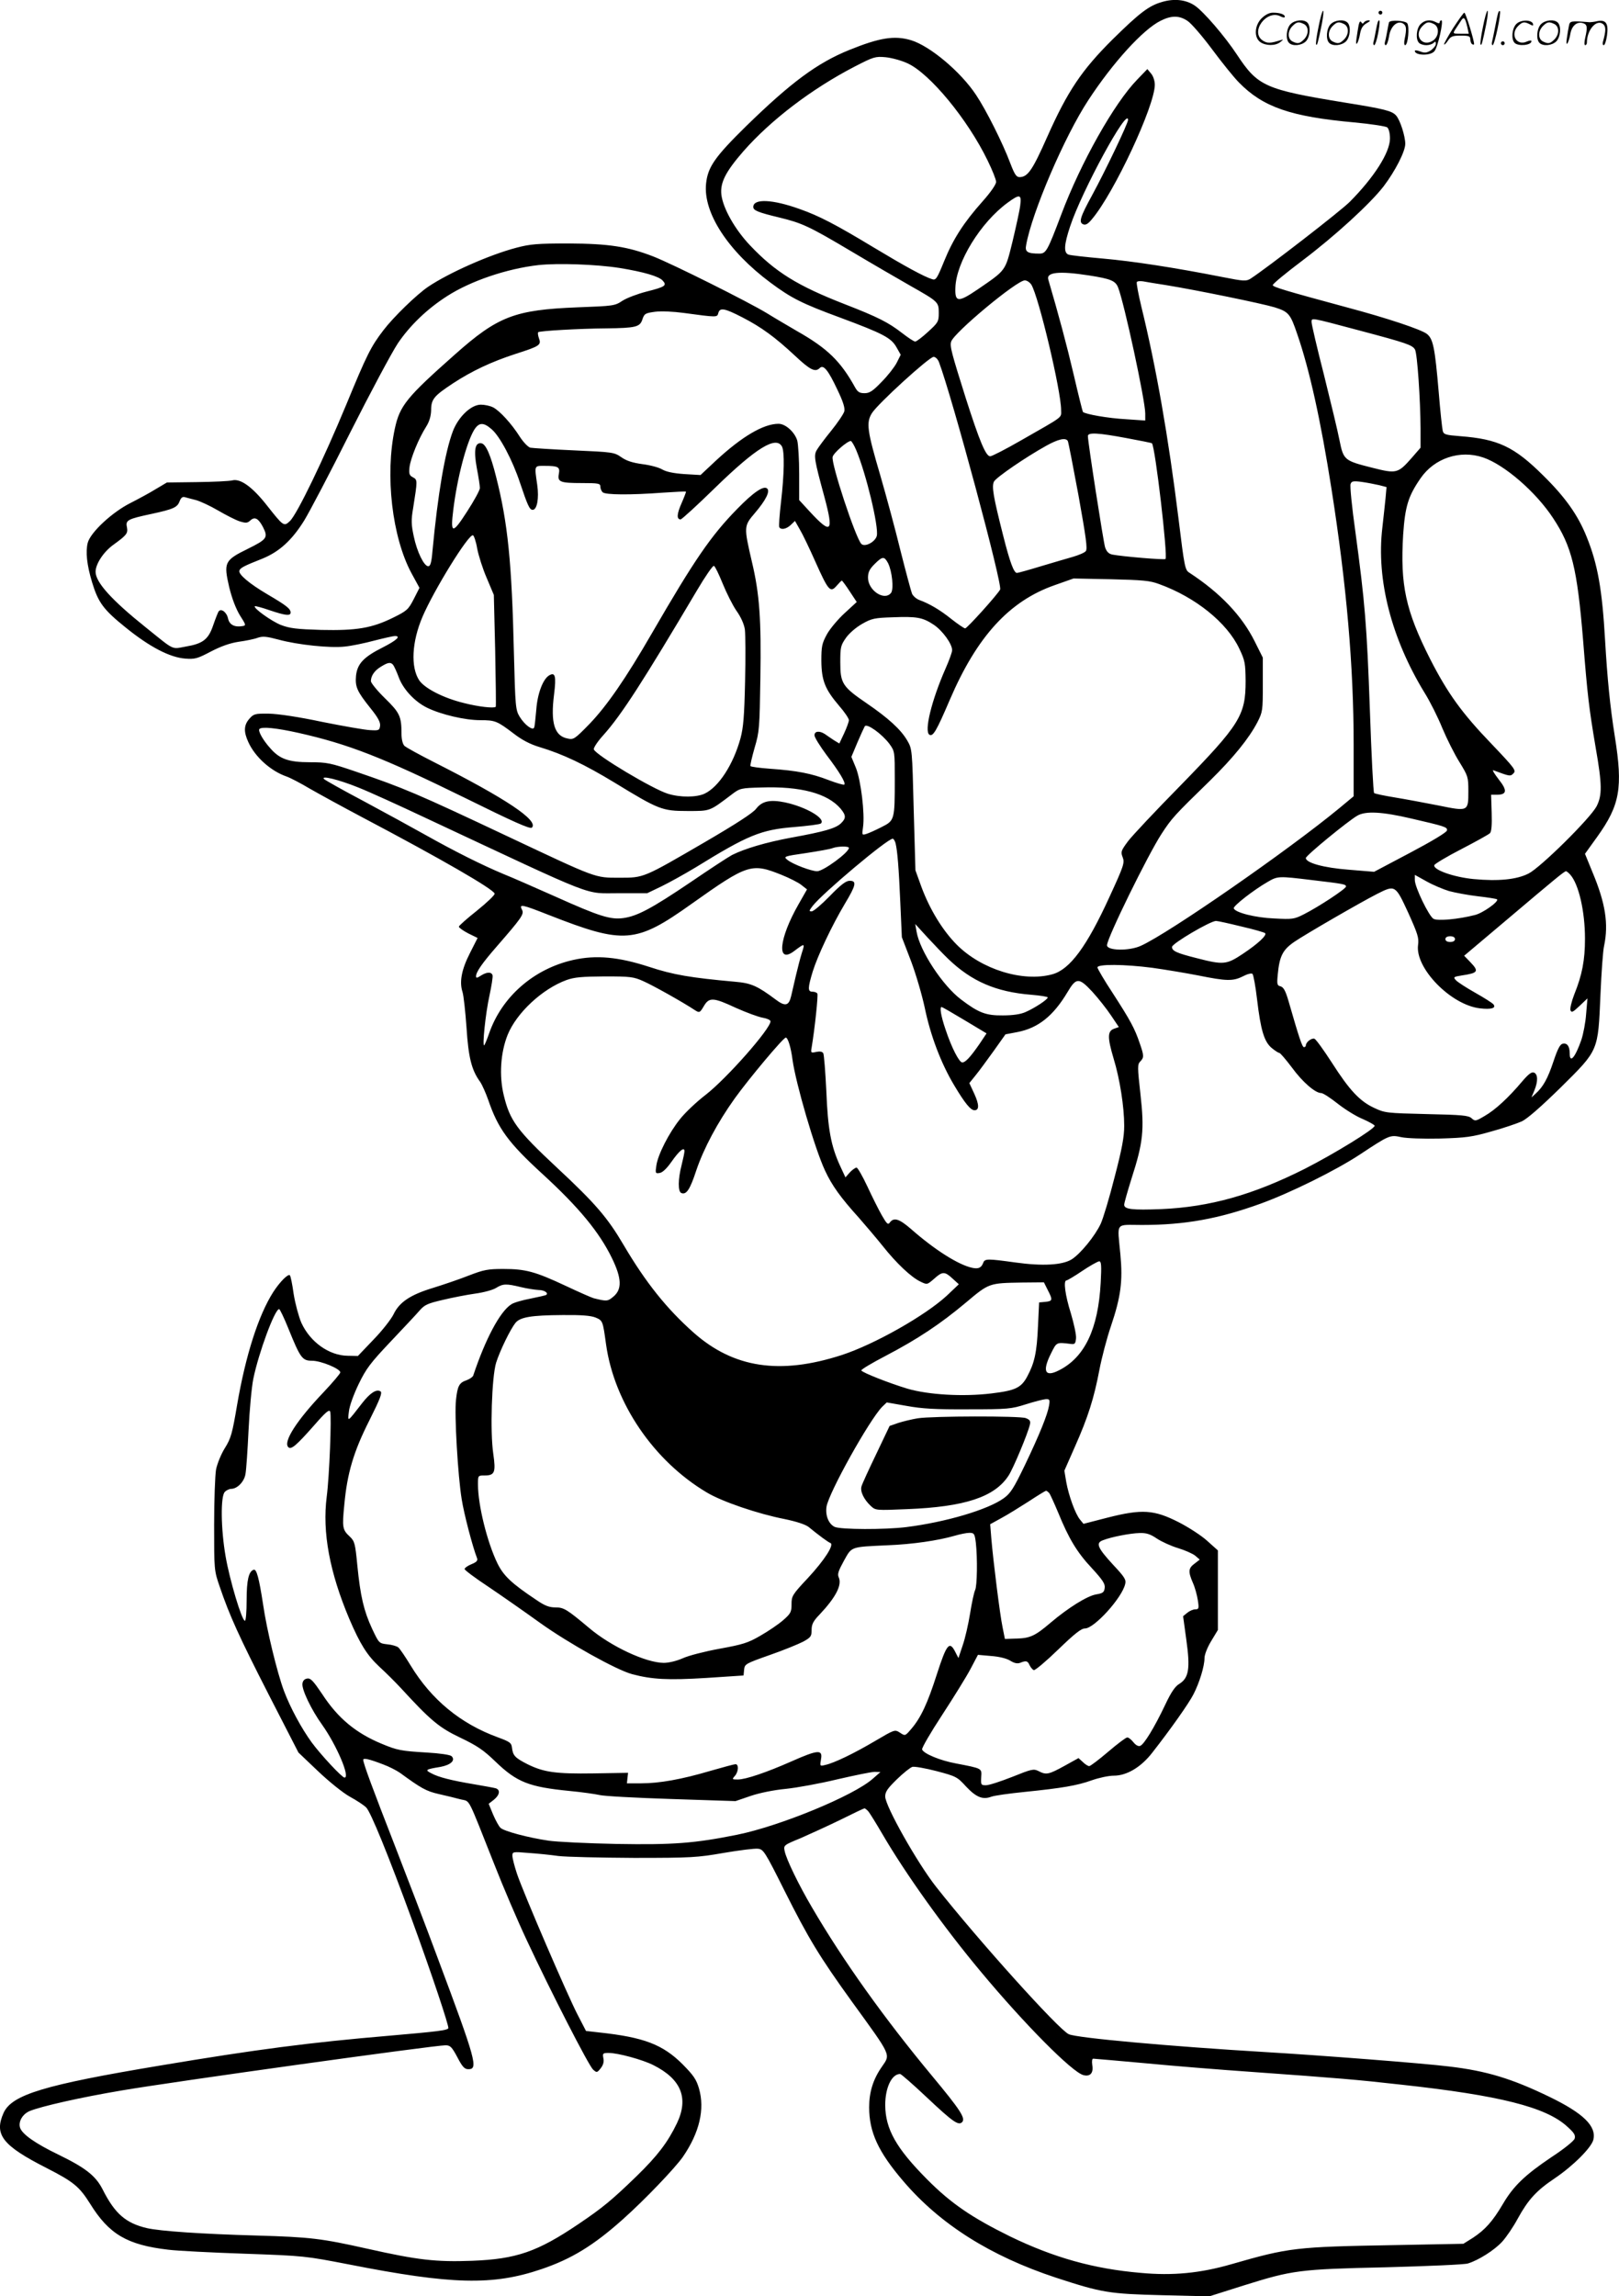 <svg version="1.0" xmlns="http://www.w3.org/2000/svg"
  viewBox="0 0 846.784 1200.881"
 preserveAspectRatio="xMidYMid meet">
<g transform="translate(-0.005,1200.629) scale(0.1,-0.1)"
fill="#000000" stroke="none">
<path d="M6078 11996 c-68 -19 -117 -56 -259 -196 -161 -160 -235 -270 -341
-508 -78 -176 -102 -211 -145 -212 -17 0 -26 13 -49 73 -38 102 -126 278 -179
357 -80 121 -241 256 -340 286 -87 26 -165 13 -323 -51 -168 -68 -305 -170
-538 -397 -165 -162 -202 -215 -211 -302 -16 -152 115 -353 337 -518 109 -81
164 -109 365 -183 223 -83 266 -105 294 -155 l22 -39 -21 -42 c-12 -23 -47
-68 -79 -100 -46 -48 -63 -59 -89 -59 -26 0 -36 6 -50 31 -75 136 -145 204
-302 293 -41 24 -113 66 -160 95 -97 59 -491 256 -593 296 -134 52 -234 67
-442 68 -164 0 -201 -3 -273 -22 -142 -37 -355 -132 -462 -204 -61 -41 -183
-160 -234 -227 -66 -86 -87 -128 -195 -390 -119 -287 -258 -575 -295 -609 -31
-29 -33 -28 -119 81 -76 97 -139 143 -182 132 -16 -4 -100 -8 -186 -9 l-156
-2 -59 -35 c-32 -20 -92 -52 -131 -72 -96 -48 -209 -153 -224 -208 -12 -47 -5
-116 23 -208 32 -105 59 -142 176 -236 126 -102 231 -156 311 -162 50 -4 64 0
134 37 54 28 100 44 145 51 37 5 82 14 100 21 27 9 46 7 110 -10 99 -27 270
-45 346 -36 32 3 101 17 153 31 51 13 100 24 108 24 34 0 10 -22 -62 -59 -102
-51 -134 -86 -141 -149 -5 -58 5 -81 77 -171 38 -47 51 -72 49 -90 -3 -24 -6
-26 -53 -23 -27 1 -140 21 -250 43 -122 26 -230 42 -278 43 -74 1 -80 -1 -103
-27 -29 -33 -30 -68 -5 -122 35 -77 116 -150 198 -179 21 -7 76 -36 123 -64
47 -27 171 -95 275 -150 413 -218 685 -375 692 -399 3 -6 -39 -46 -91 -88 -53
-42 -96 -80 -96 -85 0 -5 22 -21 49 -35 l49 -24 -40 -79 c-44 -86 -56 -151
-39 -203 6 -19 15 -102 21 -186 10 -156 26 -222 71 -284 11 -16 30 -59 43 -96
51 -149 104 -222 283 -386 191 -175 298 -305 364 -441 51 -105 53 -162 8 -200
-30 -26 -36 -26 -104 -9 -11 3 -77 32 -147 65 -158 74 -209 88 -325 88 -81 0
-102 -4 -180 -34 -48 -19 -133 -48 -188 -65 -119 -36 -177 -75 -207 -139 -12
-24 -58 -84 -104 -131 l-82 -86 -53 1 c-98 1 -197 72 -243 173 -14 33 -32 100
-40 150 -7 51 -16 95 -20 98 -9 9 -52 -34 -87 -88 -77 -121 -144 -329 -189
-591 -25 -148 -32 -174 -64 -225 -20 -32 -40 -82 -46 -112 -5 -29 -10 -160
-10 -290 0 -235 0 -238 29 -322 51 -150 100 -259 257 -566 l155 -302 103 -98
c58 -55 130 -113 166 -133 35 -19 73 -44 85 -56 23 -21 118 -254 242 -594 100
-274 193 -552 188 -561 -8 -11 -56 -17 -310 -39 -413 -35 -697 -72 -1198 -156
-606 -101 -774 -152 -818 -247 -51 -114 -7 -171 225 -289 141 -72 171 -97 227
-186 99 -160 194 -216 409 -241 47 -6 227 -15 400 -21 312 -11 317 -12 545
-56 538 -106 753 -111 1006 -25 157 53 274 124 429 263 112 100 270 265 312
325 87 127 115 249 84 357 -14 48 -29 69 -85 126 -104 104 -203 142 -436 167
l-70 8 -44 85 c-53 102 -283 636 -317 737 -13 39 -24 82 -24 94 0 21 2 22 83
15 45 -3 116 -10 157 -16 41 -5 219 -9 396 -10 300 0 331 2 469 26 82 14 162
24 179 22 29 -3 36 -13 141 -223 123 -245 180 -340 351 -577 211 -291 202
-273 156 -341 -46 -66 -66 -133 -66 -211 0 -130 47 -233 179 -387 192 -225
455 -391 797 -504 242 -79 277 -85 558 -92 l245 -6 180 57 c256 80 289 85 745
95 217 6 410 14 428 20 55 17 138 69 179 114 21 23 58 77 81 120 55 100 98
147 192 210 98 66 195 163 204 204 16 71 -54 138 -229 223 -196 95 -329 136
-525 159 -136 17 -681 59 -970 76 -483 29 -978 73 -1020 93 -52 23 -475 493
-694 771 -97 123 -266 422 -266 472 0 25 12 42 61 90 33 32 69 61 81 65 11 3
68 -7 126 -22 102 -27 109 -30 155 -81 53 -56 87 -70 132 -53 16 6 94 17 174
25 196 20 274 33 352 61 37 13 88 24 115 24 67 0 141 44 199 118 98 125 193
260 217 307 32 62 58 148 58 190 0 18 15 56 35 89 l35 58 0 208 0 208 -57 51
c-31 28 -98 71 -149 97 -128 65 -191 69 -369 24 l-128 -33 -18 22 c-25 30 -59
125 -72 196 l-10 60 55 125 c69 155 100 254 128 401 12 63 39 167 61 231 52
154 62 236 49 374 -16 173 -30 154 113 154 225 0 401 32 622 112 154 56 391
173 517 256 156 103 158 104 218 91 29 -6 114 -9 203 -7 134 4 166 8 267 37
63 17 135 42 160 53 29 14 101 77 203 177 200 198 195 188 208 486 5 116 13
230 19 255 24 114 7 223 -60 383 l-40 98 64 89 c119 166 135 256 92 525 -25
158 -39 301 -51 505 -15 261 -38 395 -96 538 -45 113 -111 207 -228 322 -151
150 -236 190 -433 205 -77 6 -87 9 -92 28 -3 12 -13 103 -21 202 -20 233 -29
279 -62 305 -30 23 -205 82 -423 140 -314 85 -382 105 -383 115 -1 6 68 63
153 127 171 129 356 298 427 390 60 79 113 182 113 222 0 40 -27 125 -48 148
-21 24 -58 34 -270 68 -416 68 -453 85 -562 250 -64 97 -176 227 -221 257 -46
31 -107 38 -171 19z m133 -99 c19 -12 77 -79 129 -149 52 -70 115 -148 140
-173 126 -129 271 -179 604 -209 86 -8 164 -20 172 -26 8 -8 14 -30 14 -58 0
-73 -83 -203 -210 -331 -50 -50 -433 -346 -519 -402 -23 -14 -34 -14 -145 8
-254 50 -469 83 -627 97 -90 8 -172 17 -181 21 -25 10 -23 51 9 147 61 185
303 630 303 557 0 -18 -119 -267 -187 -392 -64 -117 -72 -144 -47 -154 13 -5
26 3 46 28 115 136 328 592 328 702 0 20 -8 45 -19 58 l-20 24 -53 -55 c-120
-123 -295 -434 -397 -705 -73 -193 -80 -205 -115 -205 -62 0 -76 9 -69 44 30
171 201 569 325 758 128 196 287 371 379 416 56 28 97 28 140 -1z m-1464 -222
c116 -53 314 -292 419 -509 24 -49 44 -99 44 -111 0 -13 -29 -55 -70 -101 -99
-111 -155 -198 -202 -314 -37 -91 -43 -100 -62 -94 -43 13 -145 69 -311 169
-194 117 -280 162 -382 198 -142 51 -243 56 -243 11 0 -18 23 -28 135 -55 120
-29 157 -46 379 -178 104 -62 242 -142 305 -178 150 -85 151 -86 151 -144 0
-44 -3 -50 -56 -98 -30 -28 -61 -51 -67 -51 -7 0 -37 20 -68 44 -72 56 -127
84 -302 152 -246 96 -361 167 -493 306 -80 84 -142 194 -151 266 -7 63 22 120
115 227 144 164 358 327 582 443 99 51 108 54 162 49 31 -3 83 -17 115 -32z
m589 -744 c-3 -26 -22 -111 -40 -187 -39 -157 -32 -148 -182 -251 -103 -70
-120 -68 -117 9 4 133 132 341 273 444 64 47 74 45 66 -15z m-2096 -326 c129
-21 206 -44 226 -66 24 -26 13 -33 -86 -58 -46 -12 -102 -33 -125 -48 -39 -26
-46 -27 -235 -34 -328 -13 -416 -47 -640 -246 -254 -225 -289 -268 -315 -389
-52 -243 -14 -567 87 -755 l42 -77 -30 -59 c-28 -54 -35 -61 -106 -96 -113
-56 -193 -69 -378 -65 -129 4 -164 8 -211 26 -50 20 -146 89 -136 98 2 2 37
-7 77 -21 83 -28 110 -31 110 -12 0 20 -24 38 -121 95 -95 56 -153 105 -147
124 5 15 25 25 121 63 88 36 154 96 218 199 27 44 136 251 240 459 105 208
217 418 250 468 63 93 153 180 258 247 123 79 311 143 477 162 102 11 303 4
424 -15z m2455 -39 c115 -18 139 -28 153 -63 32 -81 142 -591 142 -659 l0 -37
-102 7 c-93 5 -211 26 -224 38 -2 3 -24 90 -48 194 -36 154 -79 314 -133 498
-12 39 56 46 212 22z m-301 -48 c38 -60 156 -556 156 -656 0 -43 19 -28 -210
-159 -80 -46 -152 -83 -161 -83 -23 0 -56 80 -128 305 -74 235 -84 271 -76
295 15 47 343 320 385 320 11 0 26 -10 34 -22z m706 -3 c160 -26 501 -96 567
-116 73 -23 82 -34 118 -140 64 -185 123 -452 179 -809 79 -504 116 -928 116
-1337 l0 -271 -77 -64 c-263 -217 -889 -652 -1036 -718 -61 -28 -177 -26 -177
3 0 37 214 473 285 582 54 83 67 97 254 279 122 120 204 221 248 306 27 53 28
61 28 196 l0 141 -42 84 c-67 135 -180 254 -342 360 -23 14 -26 29 -57 283
-53 428 -117 793 -194 1107 -16 67 -27 125 -24 130 2 5 17 6 32 4 15 -3 70
-12 122 -20z m-2218 -168 c101 -52 172 -104 277 -202 79 -74 105 -87 129 -63
19 19 44 -12 91 -112 31 -64 41 -97 37 -115 -4 -14 -35 -60 -69 -102 -35 -43
-69 -89 -76 -102 -15 -28 -12 -49 40 -240 51 -189 38 -203 -75 -81 l-56 61 0
137 c0 75 -5 154 -10 174 -13 44 -61 88 -98 88 -79 0 -192 -67 -328 -193 l-80
-75 -85 5 c-57 4 -94 12 -115 24 -18 11 -64 23 -104 28 -51 7 -83 17 -110 36
-37 26 -45 27 -247 36 -114 5 -218 12 -229 14 -12 3 -36 28 -55 57 -43 68
-105 136 -140 154 -16 8 -44 14 -64 14 -51 0 -117 -63 -146 -138 -42 -111 -79
-330 -107 -627 -5 -61 -11 -80 -22 -80 -22 0 -59 75 -76 157 -13 61 -14 85 -3
148 23 145 23 147 -1 160 -19 10 -22 18 -18 54 6 46 47 148 87 211 17 27 25
55 26 86 0 58 15 75 115 141 98 64 199 112 328 154 125 40 134 46 121 81 -5
14 -7 28 -4 32 8 7 217 19 355 20 156 2 177 7 190 47 10 30 15 33 67 40 33 4
95 1 147 -6 178 -24 177 -24 183 -1 8 30 32 26 125 -22z m3228 -69 c245 -65
278 -76 291 -100 12 -22 28 -259 29 -413 l0 -100 -46 -53 c-72 -82 -80 -84
-206 -52 -147 37 -151 40 -172 144 -9 47 -46 200 -81 341 -36 140 -65 265 -65
276 0 25 -10 26 250 -43z m-2199 -165 c68 -180 334 -1166 320 -1190 -16 -29
-173 -203 -183 -203 -5 0 -38 22 -72 49 -60 48 -114 80 -169 100 -15 6 -32 21
-37 33 -5 13 -32 113 -60 224 -27 111 -75 288 -106 395 -69 234 -74 275 -44
324 29 48 300 295 323 295 10 0 22 -12 28 -27z m-2339 -352 c43 -37 109 -162
148 -280 40 -119 50 -141 66 -141 23 0 34 60 24 130 -15 104 -17 100 39 100
71 0 81 -6 74 -42 -8 -42 6 -48 120 -48 87 0 97 -2 97 -18 0 -10 5 -23 12 -30
14 -14 145 -15 318 -2 63 4 116 7 118 5 1 -1 -9 -28 -23 -60 -25 -56 -27 -85
-5 -85 6 0 88 75 183 168 212 206 316 270 347 213 14 -27 12 -144 -5 -290 -8
-68 -12 -127 -9 -132 9 -15 37 -10 60 12 l22 21 25 -44 c14 -23 51 -100 82
-170 68 -152 78 -163 111 -125 13 15 25 27 27 27 2 0 21 -25 41 -56 l37 -56
-63 -58 c-35 -32 -77 -82 -93 -111 -26 -48 -29 -63 -29 -139 1 -103 19 -148
93 -235 28 -32 51 -66 51 -75 0 -8 -11 -39 -25 -69 l-25 -53 -28 17 c-15 10
-36 24 -47 32 -29 19 -55 16 -55 -6 0 -11 29 -57 63 -103 67 -88 102 -146 93
-155 -3 -3 -41 8 -83 24 -88 34 -163 49 -306 59 -54 4 -99 10 -102 14 -2 3 8
47 22 96 25 84 26 104 30 363 5 306 -4 440 -44 608 -43 186 -43 188 16 257 57
67 79 112 64 127 -18 18 -72 -19 -156 -105 -140 -143 -225 -268 -447 -651
-138 -239 -236 -380 -326 -474 -78 -80 -84 -84 -115 -77 -69 13 -90 81 -71
231 12 96 6 118 -26 99 -32 -19 -61 -95 -67 -179 -4 -44 -8 -86 -11 -93 -6
-19 -49 12 -76 56 -21 35 -23 50 -30 332 -11 476 -32 682 -93 922 -29 116 -54
172 -77 176 -34 6 -41 -37 -24 -130 9 -46 16 -93 16 -104 0 -11 -30 -66 -67
-123 -77 -120 -88 -118 -72 10 20 165 69 351 109 417 25 40 49 41 92 3z m3321
-46 c71 -13 130 -25 132 -27 17 -16 84 -592 71 -605 -5 -6 -226 13 -278 23
-19 4 -30 15 -38 38 -9 29 -90 550 -90 582 0 20 54 17 203 -11z m-308 -15 c3
-5 28 -134 56 -285 39 -218 48 -280 38 -291 -6 -8 -37 -21 -68 -30 -31 -9
-107 -31 -170 -50 -62 -19 -117 -34 -122 -34 -16 0 -37 56 -72 195 -52 205
-61 258 -48 283 12 22 165 127 273 187 63 35 102 44 113 25z m-1107 -47 c52
-123 119 -402 108 -449 -8 -32 -63 -61 -81 -42 -30 31 -159 421 -150 455 5 21
77 83 95 83 4 0 17 -21 28 -47z m3279 -39 c112 -38 276 -180 366 -317 98 -148
126 -262 157 -637 23 -291 31 -357 66 -564 34 -194 34 -248 5 -306 -33 -63
-293 -320 -356 -352 -63 -32 -159 -41 -287 -29 -105 10 -214 49 -206 73 3 7
66 45 142 84 75 39 142 76 149 83 8 8 11 43 9 106 l-3 95 29 0 c54 0 57 22 11
80 -23 30 -36 51 -28 48 86 -32 89 -33 105 -16 15 15 6 27 -112 151 -158 164
-232 267 -324 447 -128 253 -157 387 -141 650 10 147 26 201 91 295 72 105
206 150 327 109z m-543 -145 l38 -10 -5 -57 c-3 -31 -11 -102 -17 -157 -32
-270 48 -578 220 -860 29 -46 71 -130 94 -187 24 -57 64 -137 90 -178 44 -72
46 -77 46 -151 0 -107 0 -107 -157 -75 -71 14 -173 33 -228 42 -55 9 -103 19
-108 23 -4 4 -14 198 -22 432 -16 448 -26 565 -76 935 -18 127 -29 239 -25
249 5 15 14 17 59 11 28 -4 69 -12 91 -17z m-6189 -78 c22 -6 74 -30 115 -54
41 -24 92 -50 113 -57 33 -10 41 -10 57 5 23 21 42 10 66 -36 27 -54 21 -63
-80 -113 -122 -60 -127 -71 -97 -201 15 -61 35 -112 56 -147 32 -50 33 -53 13
-56 -41 -7 -68 7 -75 39 -7 34 -37 56 -50 37 -4 -7 -17 -40 -28 -72 -25 -74
-54 -96 -143 -111 -77 -14 -56 -23 -208 99 -180 144 -264 237 -264 292 0 41
42 105 94 142 69 50 76 59 70 91 -8 37 3 43 130 70 115 25 134 34 146 67 7 18
15 24 28 20 9 -3 35 -9 57 -15z m1471 -254 c7 -36 29 -106 50 -154 l37 -88 7
-290 c3 -159 5 -292 3 -295 -8 -9 -91 0 -168 20 -106 26 -203 76 -232 118 -46
69 -39 202 17 333 59 138 241 434 264 426 5 -2 16 -33 22 -70z m2149 -76 c21
-42 31 -137 15 -156 -35 -43 -120 14 -120 80 0 29 8 45 34 71 42 42 51 42 71
5z m-865 -107 c20 -49 52 -113 72 -142 23 -32 40 -70 44 -98 3 -25 4 -148 1
-272 -4 -182 -9 -241 -24 -297 -38 -138 -114 -254 -187 -289 -42 -20 -127 -21
-192 -1 -77 23 -377 202 -388 232 -3 7 19 41 50 75 95 106 208 282 489 756 43
73 83 131 89 129 6 -2 26 -44 46 -93z m2282 -2 c191 -69 356 -202 420 -338 30
-63 32 -77 33 -169 0 -180 -29 -227 -342 -548 -128 -130 -251 -261 -273 -290
-37 -50 -39 -56 -28 -84 11 -29 6 -44 -68 -205 -119 -261 -208 -382 -300 -407
-153 -42 -370 25 -499 154 -74 74 -142 185 -186 304 l-31 86 -9 317 c-8 317
-8 317 -34 362 -34 58 -99 117 -213 195 -126 86 -137 104 -137 213 0 80 2 89
30 129 17 24 53 55 85 73 49 28 65 31 157 34 128 5 158 0 217 -39 46 -31 96
-100 96 -133 0 -10 -15 -52 -34 -95 -74 -168 -113 -329 -85 -347 19 -11 36 17
107 183 142 331 311 516 548 599 l99 35 195 -4 c165 -4 204 -7 252 -25z
m-4005 -424 c5 -7 18 -35 28 -62 23 -64 84 -129 149 -161 74 -36 198 -65 278
-65 78 0 88 -4 176 -71 43 -33 85 -55 135 -70 120 -36 234 -90 392 -186 231
-141 248 -148 381 -148 121 0 113 -3 232 87 42 32 47 33 154 36 206 7 346 -31
414 -110 30 -36 30 -51 2 -78 -28 -26 -87 -43 -258 -74 -135 -25 -245 -58
-311 -91 -19 -10 -117 -74 -218 -143 -203 -137 -278 -177 -351 -187 -67 -9
-125 9 -352 111 -104 46 -228 101 -276 120 -110 46 -254 118 -407 204 -66 37
-210 116 -320 175 -110 58 -204 111 -210 117 -20 21 78 -3 179 -44 56 -22 216
-95 356 -161 917 -429 818 -391 1010 -392 l145 0 75 36 c41 20 122 65 180 100
272 168 340 196 513 210 72 6 136 14 141 19 26 26 -80 87 -188 110 -78 16
-120 7 -151 -33 -16 -22 -106 -80 -267 -174 -325 -189 -319 -187 -448 -187
-130 0 -115 -5 -580 214 -483 228 -545 254 -799 341 -132 45 -151 49 -240 49
-112 0 -159 17 -208 74 -38 42 -65 91 -56 100 13 13 89 5 202 -20 263 -59 440
-128 874 -341 251 -124 340 -164 349 -155 37 37 -136 152 -509 341 -79 40
-150 79 -158 87 -9 10 -15 34 -15 63 0 91 -9 110 -87 186 -40 39 -73 80 -73
89 0 28 19 56 53 76 37 23 51 25 64 8z m2595 -412 c28 -39 28 -40 28 -185 0
-213 -1 -216 -69 -250 -31 -16 -67 -32 -80 -36 -23 -7 -23 -6 -17 36 10 70
-11 243 -37 309 l-24 58 31 74 c17 40 35 79 39 86 11 17 90 -40 129 -92z
m2728 -390 c177 -41 192 -45 188 -63 -2 -10 -82 -58 -192 -116 l-189 -100
-133 11 c-131 10 -224 36 -224 61 0 13 222 195 270 222 44 25 130 20 280 -15z
m-2696 -129 c10 -41 17 -128 25 -312 l8 -180 48 -125 c26 -69 58 -179 72 -245
30 -145 85 -290 154 -405 56 -94 86 -130 106 -130 25 0 25 29 -1 86 l-26 56
33 41 c19 23 61 81 95 128 l61 86 63 12 c108 21 187 84 261 208 46 78 60 78
130 3 32 -35 76 -91 98 -124 l41 -61 -26 -9 c-34 -13 -34 -46 -1 -157 32 -105
55 -251 55 -350 0 -58 -11 -119 -50 -268 -27 -107 -60 -217 -73 -245 -30 -64
-106 -157 -152 -186 -49 -30 -152 -36 -295 -16 -144 20 -159 20 -167 -1 -10
-27 -25 -34 -58 -27 -71 15 -195 93 -319 202 -62 54 -90 63 -111 36 -10 -15
-16 -10 -43 37 -17 30 -51 98 -76 152 -25 53 -50 97 -56 97 -6 0 -22 -11 -35
-25 l-23 -26 -27 58 c-49 106 -65 194 -73 393 -5 102 -12 191 -16 198 -5 9
-18 11 -37 7 -27 -6 -29 -5 -24 22 17 102 35 275 30 283 -3 6 -15 10 -26 10
-25 0 -24 20 2 106 26 83 99 238 168 354 59 98 63 120 25 120 -19 0 -46 -20
-104 -80 -43 -44 -85 -80 -95 -80 -14 0 -14 3 5 28 52 67 391 352 419 352 5 0
11 -10 15 -23z m-244 -25 c0 -24 -134 -122 -166 -122 -31 0 -128 37 -155 59
-22 18 -21 19 97 36 65 10 128 21 139 26 27 10 85 11 85 1z m-352 -141 c42
-17 90 -41 105 -54 l28 -22 -45 -79 c-102 -179 -115 -313 -23 -244 57 43 58
43 41 -9 -8 -26 -22 -79 -31 -118 -9 -38 -20 -87 -25 -108 -12 -51 -31 -56
-81 -18 -95 71 -128 86 -212 93 -232 21 -323 36 -450 78 -160 52 -277 63 -397
36 -205 -46 -372 -191 -439 -382 -11 -32 -23 -61 -26 -64 -12 -11 7 170 27
259 11 52 19 100 16 108 -7 18 -31 16 -61 -3 -20 -13 -25 -14 -25 -3 0 22 32
68 106 153 133 153 147 172 134 195 -16 31 -1 28 141 -28 393 -154 454 -150
747 59 293 208 313 214 470 151z m4125 1 c44 -49 77 -191 77 -335 0 -112 -15
-190 -56 -291 -14 -36 -23 -74 -20 -83 6 -14 13 -10 48 23 l41 39 -7 -81 c-3
-45 -15 -106 -25 -136 -32 -92 -61 -126 -61 -70 0 36 -13 55 -36 50 -14 -2
-27 -27 -49 -93 -30 -90 -54 -133 -94 -169 l-21 -19 15 36 c20 48 19 86 -2 94
-12 5 -29 -8 -63 -48 -69 -82 -140 -148 -195 -179 -47 -28 -50 -28 -68 -12
-16 15 -50 18 -236 22 -208 5 -218 6 -273 32 -76 35 -130 93 -222 237 -42 65
-83 122 -91 125 -15 5 -45 -18 -45 -35 0 -5 -4 -9 -10 -9 -9 0 -25 48 -80 239
-16 55 -26 74 -42 79 -18 4 -20 10 -15 61 9 97 26 130 87 172 62 42 344 205
432 250 95 48 96 48 163 -97 50 -111 57 -132 52 -169 -17 -121 171 -314 323
-332 60 -7 87 1 71 21 -7 8 -50 35 -96 61 -46 26 -91 55 -100 65 -15 16 -13
18 31 25 86 13 91 21 43 71 l-31 32 224 189 c260 220 300 253 309 253 3 0 13
-8 22 -18z m-633 -86 c30 -8 98 -21 150 -27 52 -6 97 -13 100 -16 11 -11 -74
-72 -116 -82 -85 -22 -194 -32 -216 -20 -24 13 -98 166 -98 203 l0 27 63 -35
c34 -19 87 -41 117 -50z m-720 58 c168 -20 180 -22 180 -34 0 -12 -143 -106
-220 -145 -51 -26 -60 -27 -155 -22 -100 4 -205 31 -212 53 -4 12 104 96 177
138 53 31 57 31 230 10z m-367 -243 c65 -15 121 -31 124 -35 11 -10 -37 -55
-115 -107 -87 -58 -102 -60 -245 -23 -103 26 -127 37 -127 58 0 18 199 135
230 136 9 0 68 -13 133 -29z m-1533 -170 c122 -117 249 -172 433 -187 48 -4
87 -10 87 -14 0 -11 -69 -56 -115 -76 -26 -12 -67 -18 -120 -18 -89 -1 -127
14 -218 83 -96 72 -216 254 -233 355 l-7 40 64 -70 c35 -38 84 -89 109 -113z
m2650 104 c0 -9 -9 -15 -25 -15 -16 0 -25 6 -25 15 0 9 9 15 25 15 16 0 25 -6
25 -15z m-1583 -150 c65 -9 173 -27 240 -40 149 -30 182 -31 235 -4 23 12 44
17 49 12 5 -5 16 -65 24 -134 19 -160 37 -220 76 -253 17 -14 35 -26 40 -26 5
0 34 -34 65 -75 56 -77 123 -135 154 -135 10 0 48 -25 86 -55 38 -30 97 -67
132 -81 34 -15 62 -31 62 -35 0 -17 -212 -147 -365 -225 -270 -136 -497 -200
-751 -211 -153 -6 -194 -1 -194 23 0 9 18 72 39 139 60 186 67 252 46 439 -16
143 -16 156 -1 171 20 21 20 30 -3 96 -26 77 -49 119 -140 260 -45 68 -81 130
-81 136 0 18 140 17 287 -2z m-2662 -70 c48 -21 204 -108 272 -153 21 -13 24
-12 44 22 28 48 49 47 169 -9 54 -24 116 -47 139 -51 23 -4 41 -12 41 -19 0
-39 -229 -299 -340 -385 -47 -36 -107 -93 -133 -126 -58 -72 -116 -186 -124
-243 -6 -40 -5 -43 17 -39 15 2 37 23 61 57 41 59 69 82 69 57 0 -8 -7 -41
-15 -73 -19 -73 -20 -139 -1 -146 26 -10 45 18 78 119 39 115 111 250 201 376
74 103 254 318 267 318 11 0 27 -52 35 -115 17 -124 117 -467 170 -580 36 -78
82 -142 178 -248 35 -40 91 -106 124 -147 72 -91 150 -164 197 -186 35 -17 35
-17 71 14 44 40 56 40 97 2 l33 -30 -61 -58 c-114 -106 -382 -257 -551 -312
-324 -105 -566 -68 -775 117 -142 126 -251 263 -366 458 -84 143 -147 217
-349 405 -210 196 -246 246 -278 378 -25 102 -17 223 20 316 47 116 182 241
308 287 42 15 81 18 199 19 135 0 152 -2 203 -25z m1680 -204 l115 -69 -36
-54 c-47 -68 -74 -98 -91 -98 -16 0 -56 77 -88 174 -24 70 -31 116 -20 116 3
0 57 -31 120 -69z m712 -1373 c-13 -241 -83 -390 -218 -458 -74 -38 -89 -5
-41 90 29 58 27 57 102 48 22 -3 25 1 28 29 2 18 -11 77 -27 131 -30 95 -40
172 -23 172 4 0 42 22 83 50 40 27 80 49 88 50 11 0 13 -20 8 -112z m-277 -38
c27 -52 26 -58 -12 -62 l-33 -3 -6 -125 c-6 -137 -18 -191 -56 -262 -32 -60
-63 -74 -188 -89 -148 -18 -330 -7 -439 25 -96 29 -233 83 -241 95 -2 5 55 39
128 77 166 87 284 165 420 279 121 102 120 101 294 104 l113 1 20 -40z m-2755
15 c33 -8 74 -14 92 -15 29 0 52 -15 41 -25 -2 -3 -40 -11 -83 -20 -43 -8 -88
-21 -101 -30 -59 -38 -135 -181 -199 -373 -3 -7 -18 -18 -35 -24 -38 -13 -47
-29 -55 -103 -9 -75 10 -400 30 -520 12 -76 56 -245 80 -307 5 -13 -2 -21 -29
-32 -20 -8 -36 -20 -36 -25 0 -6 55 -47 123 -92 67 -45 190 -131 272 -190 148
-106 399 -246 481 -268 105 -28 189 -32 386 -20 l197 13 3 30 c3 30 7 32 134
77 72 25 150 57 175 70 40 22 44 28 44 61 0 29 8 46 41 80 85 90 119 155 101
195 -8 17 -2 34 27 87 42 75 32 72 228 81 131 5 266 25 352 50 27 8 62 15 76
15 25 0 28 -4 34 -52 9 -81 7 -227 -4 -248 -5 -10 -17 -64 -26 -121 -9 -56
-26 -131 -39 -168 l-22 -66 -17 33 c-30 59 -45 40 -96 -118 -49 -153 -84 -228
-135 -287 -31 -36 -31 -36 -58 -18 -27 17 -27 17 -129 -43 -110 -65 -215 -116
-262 -126 -28 -7 -28 -6 -22 29 10 53 -14 52 -156 -11 -129 -57 -238 -94 -279
-94 -30 0 -31 1 -16 18 20 22 22 62 4 62 -7 0 -66 -16 -132 -35 -149 -44 -265
-65 -362 -65 l-74 0 3 28 3 27 -180 -3 c-199 -3 -261 6 -346 48 -65 33 -76 45
-81 85 -3 27 -10 32 -75 56 -194 71 -346 196 -455 375 -28 46 -57 89 -65 95
-7 6 -33 14 -57 16 -44 5 -44 6 -80 82 -43 93 -61 169 -77 331 -11 114 -14
126 -39 150 -39 36 -41 48 -29 168 15 163 48 276 131 440 56 112 69 145 58
152 -21 13 -54 -8 -96 -62 -79 -102 -76 -100 -69 -43 3 29 25 89 51 143 39 81
62 111 167 222 67 71 136 144 152 163 26 30 43 37 120 55 50 12 127 27 170 33
44 6 93 19 110 30 36 22 52 23 130 4z m-1216 -218 c62 -153 72 -167 123 -167
47 0 148 -42 148 -61 0 -6 -39 -52 -87 -103 -141 -148 -213 -260 -185 -288 15
-15 43 10 135 114 60 69 79 85 84 72 8 -22 -4 -337 -18 -444 -24 -187 15 -396
118 -640 57 -133 93 -190 157 -250 33 -30 83 -80 111 -110 157 -171 201 -208
312 -261 88 -42 122 -65 183 -124 114 -110 177 -134 390 -155 63 -6 133 -16
155 -21 22 -6 191 -15 376 -21 l336 -11 79 27 c47 16 121 31 184 37 58 6 179
28 270 50 91 21 179 39 195 39 l30 -1 -40 -35 c-100 -89 -487 -248 -710 -293
-224 -45 -333 -53 -630 -48 -154 3 -314 11 -355 17 -108 16 -232 49 -252 67
-9 8 -26 40 -39 70 l-23 56 27 21 c31 25 35 52 10 60 -10 3 -61 12 -113 21
-119 20 -187 37 -225 58 -33 17 -30 20 49 33 53 10 80 34 58 56 -7 7 -60 15
-129 19 -135 8 -156 12 -237 46 -135 56 -229 134 -311 260 -46 68 -60 84 -78
81 -14 -2 -23 -11 -25 -26 -5 -30 46 -137 103 -216 76 -107 148 -276 117 -276
-13 0 -123 118 -171 183 -54 74 -113 183 -146 271 -35 94 -90 319 -109 452
-21 137 -34 186 -49 181 -26 -8 -37 -54 -37 -159 0 -62 -4 -108 -9 -108 -16 0
-80 214 -101 337 -25 144 -27 315 -4 337 8 9 24 16 33 16 32 0 69 38 75 78 4
20 11 123 16 228 5 104 16 226 25 270 28 136 112 364 135 364 4 0 26 -46 49
-103z m1606 59 c38 -16 38 -18 55 -141 43 -306 249 -609 527 -774 80 -48 268
-112 407 -139 62 -13 108 -28 125 -41 56 -46 103 -80 114 -84 22 -8 -30 -89
-118 -184 -81 -86 -85 -94 -85 -136 0 -41 -4 -49 -44 -84 -24 -21 -77 -57
-119 -81 -65 -38 -93 -46 -213 -68 -77 -14 -163 -36 -193 -50 -32 -14 -72 -24
-100 -24 -93 1 -274 85 -389 182 -118 99 -133 108 -177 108 -33 0 -56 9 -101
40 -129 86 -171 126 -203 192 -53 110 -101 303 -101 411 0 47 0 47 34 47 54 0
60 16 46 114 -17 114 -8 401 15 476 20 63 74 174 101 208 25 30 81 40 247 41
99 1 147 -3 172 -13z m2372 -460 c-8 -48 -49 -150 -127 -313 -58 -120 -74
-146 -110 -172 -83 -60 -303 -125 -510 -151 -113 -14 -342 -13 -374 1 -32 15
-50 60 -43 106 13 75 223 452 291 522 l24 23 103 -18 c82 -15 151 -19 324 -18
208 0 224 2 300 26 44 14 91 26 104 27 21 1 23 -2 18 -33z m1 -458 c5 -7 26
-53 47 -103 55 -135 98 -207 176 -290 56 -61 70 -82 67 -103 -3 -23 -9 -28
-45 -34 -47 -8 -146 -70 -238 -148 -81 -69 -107 -81 -178 -83 l-61 -2 -12 60
c-14 66 -49 347 -59 465 l-6 75 58 32 c32 17 96 57 143 87 47 31 88 56 91 56
4 0 11 -6 17 -12z m563 -238 c24 -16 74 -39 111 -50 36 -11 77 -29 90 -40 l23
-20 -27 -21 c-33 -24 -34 -42 -9 -100 11 -24 22 -65 26 -91 7 -44 5 -48 -13
-48 -11 0 -30 -8 -42 -18 l-22 -18 17 -124 c21 -150 13 -199 -37 -230 -22 -13
-43 -44 -74 -110 -56 -118 -110 -206 -130 -214 -10 -4 -23 3 -36 19 -11 14
-25 25 -32 25 -7 0 -52 -34 -100 -75 -48 -41 -93 -75 -99 -75 -6 0 -21 9 -33
21 l-23 21 -74 -41 c-82 -45 -95 -48 -135 -27 -26 13 -35 11 -137 -30 -61 -24
-122 -44 -138 -44 -26 0 -27 2 -25 42 3 47 8 45 -132 72 -82 15 -169 51 -177
73 -3 7 44 88 105 181 60 92 127 200 148 240 l39 74 68 -6 c41 -3 80 -12 100
-24 22 -14 38 -17 52 -12 32 13 40 11 50 -12 6 -12 15 -23 22 -26 7 -2 64 46
127 107 87 84 121 111 141 111 48 0 193 159 210 232 6 23 -3 37 -63 101 -82
89 -92 114 -54 128 45 18 145 37 193 38 36 1 56 -6 90 -29z m-4047 -1181 c30
-11 69 -31 88 -44 111 -81 137 -96 203 -111 39 -9 90 -21 115 -28 51 -13 31
24 174 -336 46 -118 123 -298 171 -400 127 -272 324 -656 347 -677 19 -17 21
-17 40 7 13 17 18 33 14 52 -5 26 -3 28 28 28 48 0 177 -35 234 -64 145 -73
185 -172 123 -303 -48 -100 -102 -171 -212 -278 -127 -123 -176 -164 -302
-249 -216 -146 -326 -184 -558 -193 -190 -7 -284 4 -547 63 -241 54 -299 61
-577 69 -289 8 -508 23 -577 39 -110 26 -167 75 -231 202 -36 71 -89 113 -231
182 -122 59 -190 107 -201 141 -10 32 13 71 50 87 61 25 268 72 483 108 269
46 1634 236 1692 236 25 0 33 -8 62 -62 27 -52 38 -63 58 -63 52 0 41 43 -162
585 -60 162 -162 428 -225 590 -113 290 -163 424 -163 443 0 11 31 4 104 -24z
m2538 -246 c8 -10 41 -63 73 -118 122 -209 322 -489 515 -720 230 -276 479
-527 537 -541 35 -9 53 11 46 52 -3 21 -1 34 5 34 6 0 129 -11 274 -24 145
-14 394 -34 553 -45 457 -33 545 -40 785 -67 513 -56 755 -117 866 -218 38
-34 45 -46 40 -64 -4 -12 -54 -53 -123 -98 -138 -93 -198 -151 -253 -245 -53
-90 -93 -134 -155 -175 l-51 -32 -364 -7 c-514 -9 -548 -13 -850 -100 -163
-47 -307 -61 -476 -45 -244 21 -453 80 -680 190 -201 99 -310 173 -435 299
-162 163 -218 263 -219 388 0 92 34 163 78 163 5 0 67 -54 138 -121 138 -130
167 -150 186 -131 20 20 -10 65 -157 242 -250 301 -465 602 -628 881 -69 117
-135 253 -143 295 -6 30 -5 31 83 67 48 21 142 64 208 96 66 33 123 60 126 60
3 1 13 -7 21 -16z M4800 4589 c-30 -5 -76 -16 -101 -24 l-46 -16 -70 -147
c-39 -81 -74 -157 -77 -169 -8 -26 12 -68 48 -102 26 -24 26 -24 193 -17 299
12 455 63 528 175 24 36 101 220 112 268 4 18 -1 25 -22 33 -32 12 -487 11
-565 -1z M6896 11864 c-10 -47 -15 -88 -12 -91 5 -6 9 7 30 110 7 37 10 67 6
67 -4 0 -15 -39 -24 -86z M7210 11940 c0 -5 5 -10 10 -10 6 0 10 5 10 10 0 6
-4 10 -10 10 -5 0 -10 -4 -10 -10z M7756 11864 c-10 -47 -15 -88 -12 -91 5 -6
9 7 30 110 7 37 10 67 6 67 -4 0 -15 -39 -24 -86z M7836 11939 c-3 -8 -10 -41
-16 -74 -6 -33 -14 -68 -16 -77 -3 -10 -1 -18 3 -18 10 0 46 171 38 178 -2 3
-7 -1 -9 -9z M6599 11911 c-38 -38 -41 -101 -7 -125 29 -20 79 -20 104 0 18
14 18 15 1 10 -53 -17 -69 -17 -92 -2 -69 45 21 166 94 126 12 -6 21 -7 21 -1
0 12 -25 21 -62 21 -19 0 -39 -10 -59 -29z M7600 11859 c-28 -45 -49 -83 -47
-85 2 -3 12 7 21 21 14 21 24 25 66 25 43 0 50 -3 50 -19 0 -11 5 -23 10 -26
6 -3 10 -3 10 1 0 20 -44 164 -51 164 -4 0 -30 -37 -59 -81z m75 4 l7 -33 -42
0 c-42 0 -42 0 -28 23 8 12 21 32 29 44 15 25 22 18 34 -34z M6750 11880 c-22
-22 -27 -79 -8 -98 19 -19 66 -14 88 8 22 22 27 79 8 98 -19 19 -66 14 -88 -8z
m71 0 c25 -14 25 -54 -1 -80 -23 -23 -33 -24 -61 -10 -25 14 -25 54 1 80 23
23 33 24 61 10z M6960 11880 c-22 -22 -27 -79 -8 -98 19 -19 66 -14 88 8 22
22 27 79 8 98 -19 19 -66 14 -88 -8z m71 0 c25 -14 25 -54 -1 -80 -23 -23 -33
-24 -61 -10 -25 14 -25 54 1 80 23 23 33 24 61 10z M7106 11874 c-3 -16 -8
-47 -11 -69 -8 -51 10 -26 19 27 5 27 15 42 34 53 18 10 22 14 10 15 -9 0 -20
-5 -24 -11 -5 -8 -9 -8 -14 1 -5 8 -10 3 -14 -16z M7207 11893 c-2 -4 -7 -26
-11 -48 -4 -22 -9 -48 -12 -57 -3 -10 -1 -18 4 -18 4 0 14 28 20 62 11 58 10
81 -1 61z M7265 11890 c-1 -3 -5 -23 -9 -45 -4 -22 -9 -48 -12 -57 -3 -10 -1
-18 4 -18 5 0 13 20 17 45 7 53 44 87 74 68 17 -11 19 -28 8 -80 -4 -18 -3
-33 2 -33 16 0 24 99 11 115 -12 14 -87 18 -95 5z M7430 11880 c-22 -22 -27
-79 -8 -98 7 -7 24 -12 38 -12 14 0 31 5 38 12 9 9 12 8 12 -5 0 -9 -12 -24
-26 -34 -21 -13 -32 -15 -55 -6 -16 6 -29 8 -29 3 0 -24 81 -27 102 -2 18 19
50 162 37 162 -5 0 -9 -5 -9 -10 0 -7 -6 -7 -19 0 -30 16 -59 12 -81 -10z m71
0 c29 -16 25 -65 -6 -86 -56 -37 -103 28 -55 76 23 23 33 24 61 10z M7931
11881 c-23 -23 -28 -80 -9 -99 19 -19 88 -13 88 9 0 5 -11 4 -24 -2 -54 -25
-89 38 -46 81 23 23 33 24 62 9 16 -9 19 -8 16 3 -8 22 -64 22 -87 -1z M8060
11880 c-22 -22 -27 -79 -8 -98 19 -19 66 -14 88 8 22 22 27 79 8 98 -19 19
-66 14 -88 -8z m71 0 c25 -14 25 -54 -1 -80 -23 -23 -33 -24 -61 -10 -25 14
-25 54 1 80 23 23 33 24 61 10z M8206 11871 c-3 -14 -8 -44 -11 -66 -8 -51 10
-26 19 27 8 41 35 63 66 53 22 -7 24 -21 11 -77 -5 -22 -5 -38 0 -38 5 0 9 6
9 13 0 68 51 125 85 97 15 -13 15 -35 -1 -92 -3 -10 -1 -18 4 -18 6 0 13 23
17 50 9 63 -5 84 -49 76 -17 -4 -35 -6 -41 -6 -101 8 -104 7 -109 -19z M7850
11780 c0 -5 5 -10 10 -10 6 0 10 5 10 10 0 6 -4 10 -10 10 -5 0 -10 -4 -10
-10z"/>
</g>
</svg>
